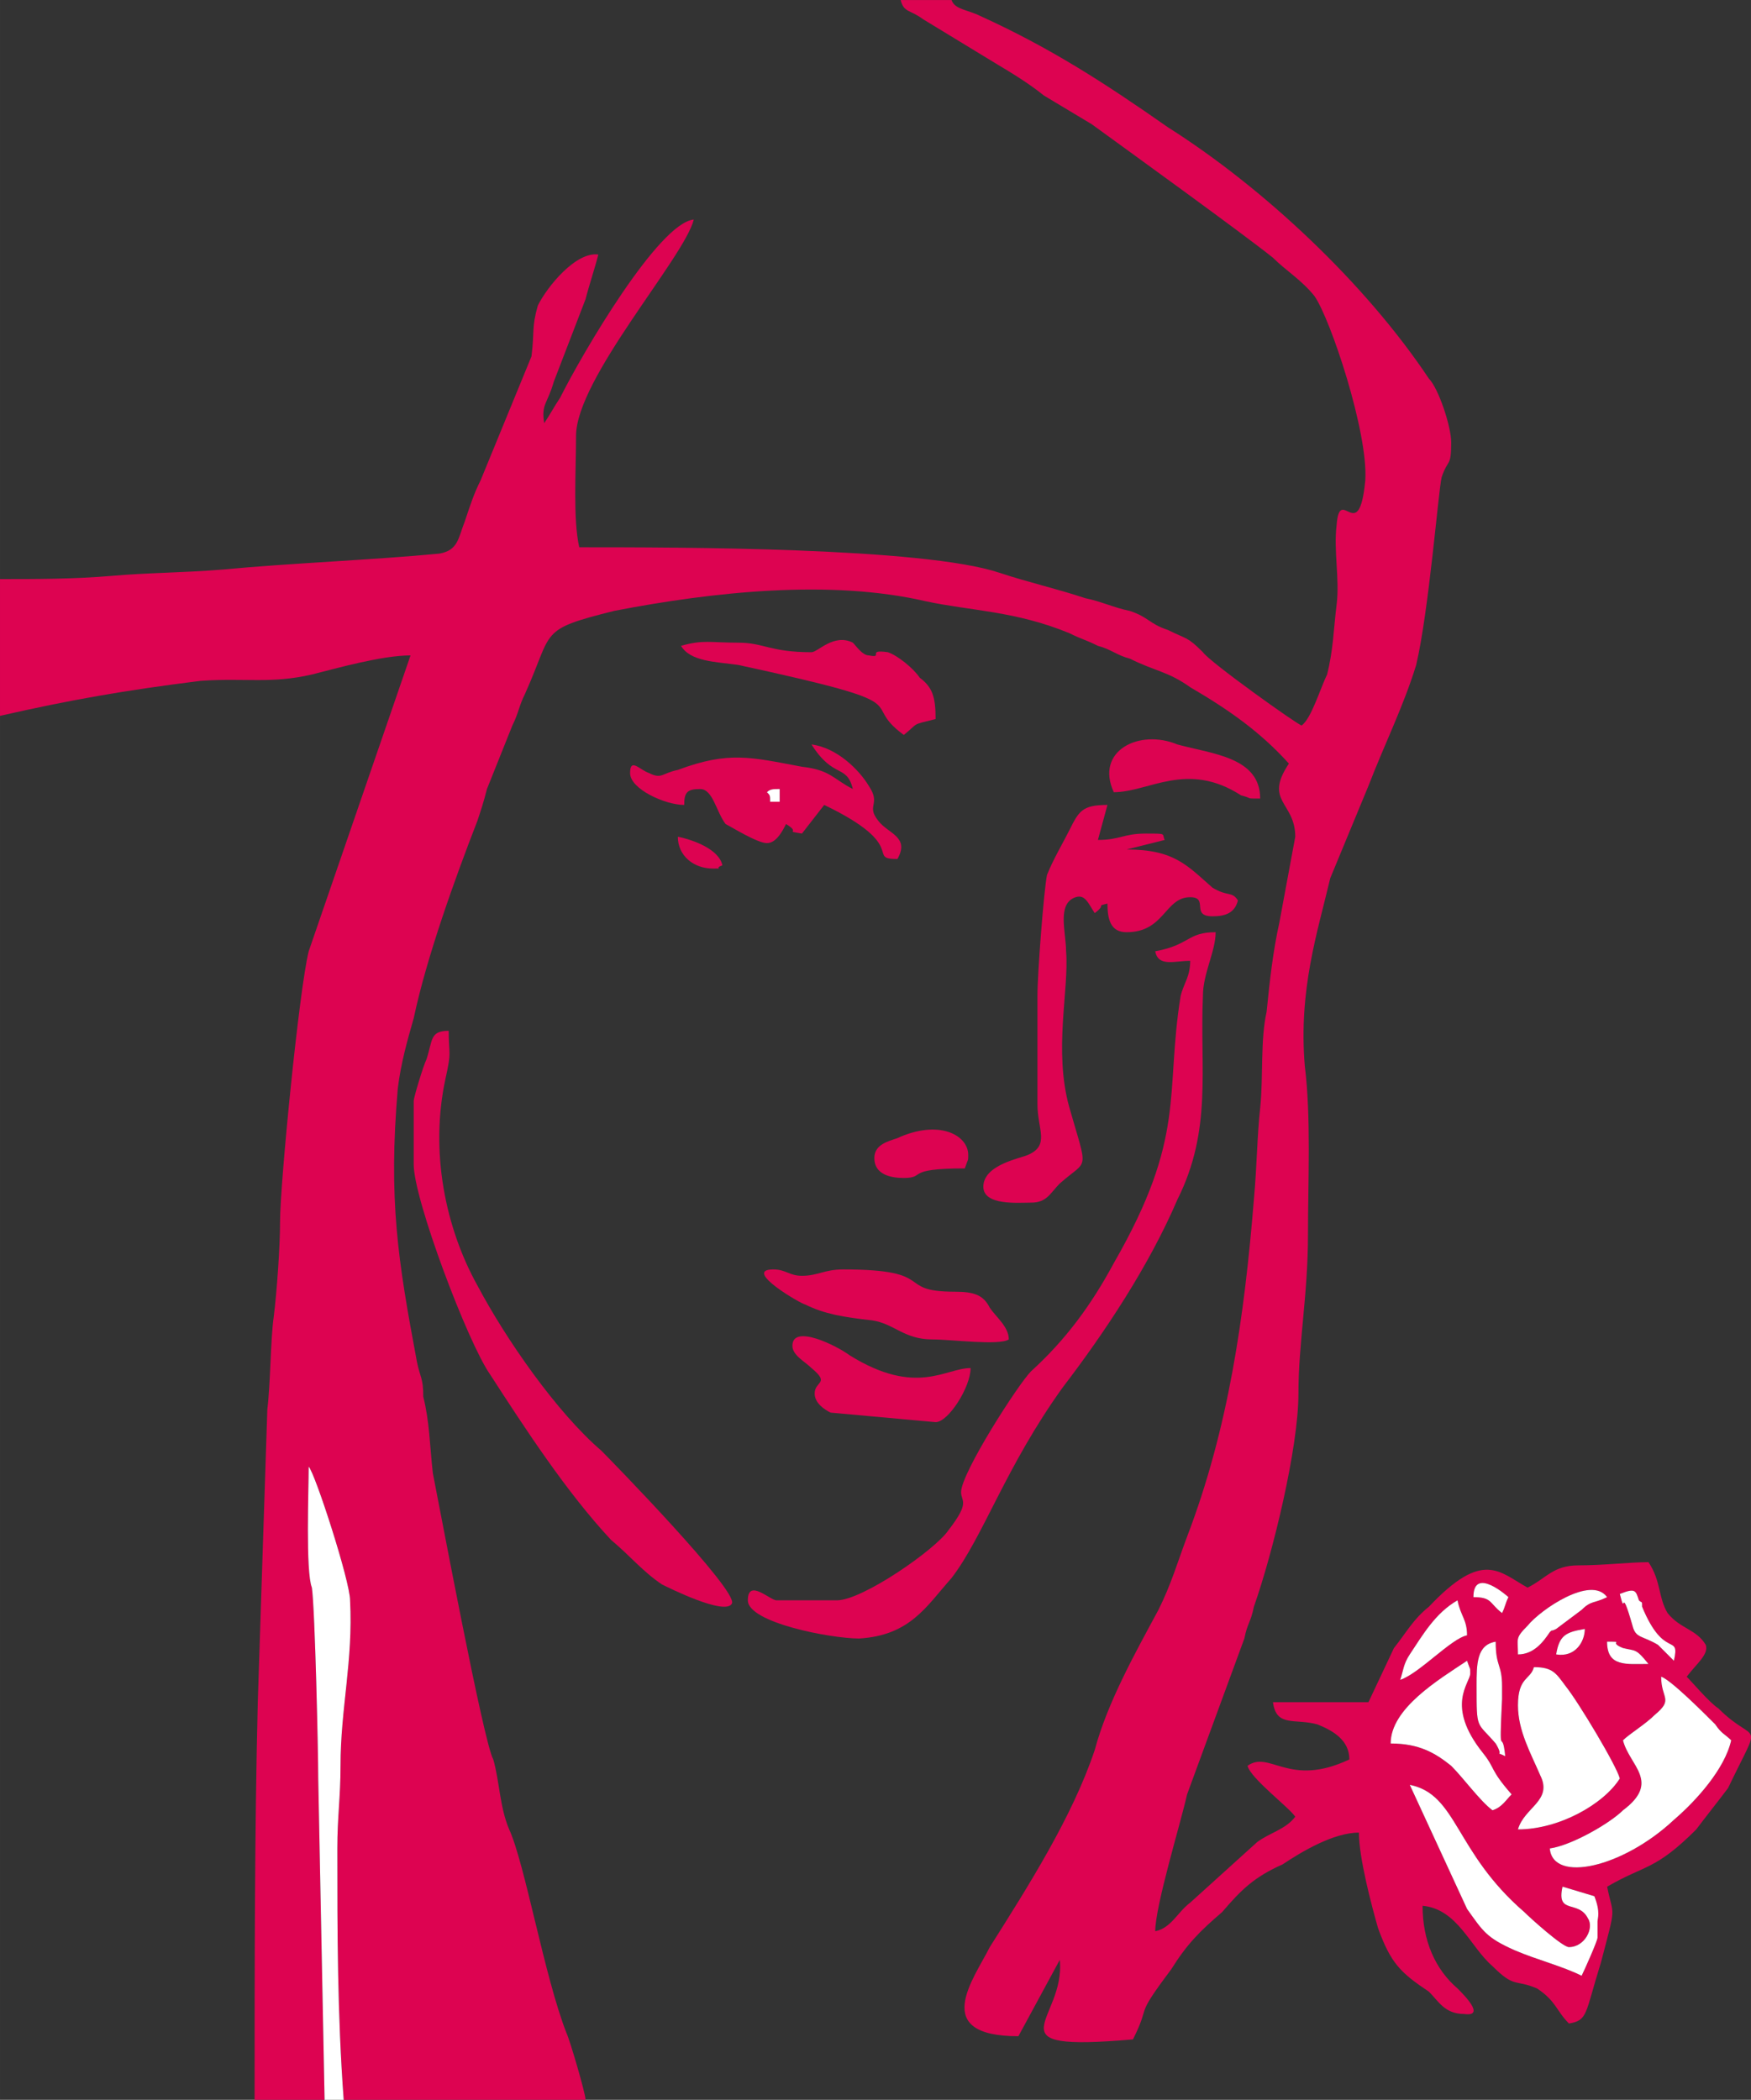 <?xml version="1.0" encoding="UTF-8"?>
<!DOCTYPE svg PUBLIC "-//W3C//DTD SVG 1.1//EN" "http://www.w3.org/Graphics/SVG/1.1/DTD/svg11.dtd">
<svg xmlns="http://www.w3.org/2000/svg" xml:space="preserve" width="83.368mm" height="100mm" version="1.1" style="shape-rendering:geometricPrecision; text-rendering:geometricPrecision; image-rendering:optimizeQuality; fill-rule:evenodd; clip-rule:evenodd"
viewBox="0 0 2028.86 2433.63"
 xmlns:xlink="http://www.w3.org/1999/xlink">
 <rect x="0" y="0" width="2028.86" height="2433.63" fill="#333333" stroke="none"/>
 <defs>
  <style type="text/css">
   <![CDATA[
    .str0 {stroke:#DD0351;stroke-width:1.85;stroke-miterlimit:22.926}
    .fil0 {fill:#DD0351}
    .fil1 {fill:white}
   ]]>
  </style>
 </defs>
 <g id="Ebene_x0020_1">
  <g id="_-2010180792">
   <path class="fil0" d="M1832.6 2289.83c-22.12,-11.06 -51.62,-18.44 -77.43,-29.5 -33.19,-14.75 -36.87,-22.12 -55.31,-47.94l-66.37 -143.81c55.31,11.06 51.62,77.43 132.74,147.49 7.37,7.37 44.25,40.56 51.62,40.56 18.44,0 29.5,-22.12 22.12,-33.19 -11.06,-22.12 -36.87,-3.69 -29.5,-36.87l36.87 11.06c7.37,18.44 3.69,25.81 3.69,29.5l0 18.44c0,3.69 -14.75,36.87 -18.44,44.25zm-73.75 -313.42c0,-33.19 14.75,-29.5 18.44,-44.25 22.12,0 25.81,7.38 36.87,22.12 14.75,18.44 59,92.18 62.68,106.93 -18.43,29.5 -70.06,59 -117.99,59 7.38,-25.81 40.56,-33.19 25.81,-62.69 -11.06,-25.81 -25.81,-51.62 -25.81,-81.12zm-47.94 -22.12c0,-25.81 0,-47.94 22.12,-51.62 0,29.5 7.38,25.81 7.38,51.62 0,3.69 0,11.06 0,14.75 -3.69,77.43 0,29.5 3.69,66.37 -14.75,-7.37 0,3.69 -11.06,-14.75 -22.12,-25.81 -22.12,-14.75 -22.12,-66.37zm169.62 143.81c44.25,-33.19 7.38,-51.62 0,-81.12 7.38,-7.38 25.81,-18.44 36.87,-29.5 22.12,-18.44 7.37,-18.44 7.37,-44.25 11.06,3.69 47.94,40.56 62.69,55.31 7.37,11.06 11.06,11.06 18.44,18.44 -7.38,33.19 -40.56,70.06 -66.37,92.18 -59,55.31 -140.12,73.75 -143.81,33.19 25.81,-3.69 70.06,-29.5 84.81,-44.25zm-269.17 -77.43c0,-40.56 55.31,-73.75 88.5,-95.87 3.69,11.06 3.69,7.37 3.69,14.75 0,11.06 -29.5,36.87 14.75,92.18 14.75,18.44 7.37,18.44 33.19,47.94 -7.37,7.38 -11.06,14.75 -22.12,18.44 -14.75,-11.06 -33.19,-36.87 -47.94,-51.62 -18.44,-14.75 -36.87,-25.81 -70.06,-25.81zm269.17 -110.62c14.75,3.69 14.75,0 29.5,18.44 -25.81,0 -47.94,3.69 -47.94,-25.81 22.12,0 0,0 18.43,7.37zm-77.43 7.38c3.69,-22.12 11.06,-25.81 33.19,-29.5 0,14.75 -11.06,33.19 -33.19,29.5zm-180.68 29.5c3.69,-11.06 3.69,-18.44 11.06,-29.5 14.75,-22.12 29.5,-47.94 55.31,-62.69 3.69,18.44 11.06,22.12 11.06,40.56 -18.44,3.69 -55.31,44.25 -77.43,51.62zm269.17 -62.69c-14.75,-51.62 -7.37,-7.37 -14.75,-36.87 18.44,-7.38 18.44,-3.69 22.12,7.37 3.69,3.69 3.69,0 3.69,7.37 25.81,62.69 44.25,29.5 36.87,62.69l-18.44 -18.44c-18.44,-11.06 -25.81,-7.37 -29.5,-22.12zm-132.74 33.19c0,-18.44 -3.69,-18.44 11.06,-33.19 14.75,-18.43 73.75,-59 92.18,-33.19 -14.75,7.37 -18.44,3.69 -29.5,14.75l-29.5 22.12c-7.37,3.69 -3.69,0 -7.37,3.69 -7.37,11.06 -18.44,25.81 -36.87,25.81zm-18.43 -47.94c-14.75,-11.06 -11.06,-18.44 -33.19,-18.44 0,-36.87 40.56,0 40.56,0 -3.69,7.37 -3.69,11.06 -7.37,18.44zm-1740.42 -1198.38l0 158.55c81.12,-18.44 143.81,-29.5 232.3,-40.56 51.62,-3.69 81.12,3.69 129.06,-7.37 29.5,-7.37 81.12,-22.12 114.31,-22.12l-117.99 342.92c-11.06,44.25 -33.19,269.17 -33.19,313.42 0,29.5 -3.69,81.12 -7.37,110.62 -3.69,25.81 -3.69,77.43 -7.37,106.93l-11.06 339.23c-3.69,151.18 -3.69,306.05 -3.69,460.92l81.12 0 -7.37 -372.42c0,-29.5 -3.69,-195.43 -7.37,-221.24 -7.37,-18.43 -3.69,-114.31 -3.69,-140.12 7.37,7.37 47.94,132.74 47.94,154.87 3.69,70.06 -11.06,125.37 -11.06,191.74 0,36.87 -3.69,59 -3.69,95.87 0,95.87 0,191.74 7.37,291.3l280.24 0c0,-7.37 -18.44,-70.06 -22.12,-77.43 -25.81,-66.37 -47.94,-195.43 -66.37,-235.99 -11.06,-25.81 -11.06,-55.31 -18.43,-81.12 -11.06,-18.44 -62.69,-294.99 -70.06,-331.86 -3.69,-33.19 -3.69,-59 -11.06,-88.5 0,-22.12 -3.69,-22.12 -7.37,-40.56 -22.12,-117.99 -33.19,-188.05 -22.12,-317.11 3.69,-29.5 11.06,-55.31 18.44,-81.12 14.75,-70.06 47.94,-162.24 73.75,-228.61 3.69,-11.06 7.37,-22.12 11.06,-36.87l29.5 -73.75c7.38,-14.75 7.38,-22.12 14.75,-36.87 33.19,-73.75 14.75,-73.75 103.24,-95.87 114.31,-22.12 250.74,-36.87 361.36,-11.06 51.62,11.06 103.24,11.06 165.93,36.87 14.75,7.37 18.44,7.37 33.19,14.75 14.75,3.69 22.12,11.06 36.87,14.75 29.5,14.75 44.25,14.75 70.06,33.19 44.25,25.81 81.12,51.62 114.31,88.49 -29.5,44.25 7.38,44.25 7.38,84.81l-18.44 99.56c-7.37,33.19 -11.06,66.37 -14.75,103.24 -7.37,33.19 -3.69,73.75 -7.37,110.62 -3.69,33.19 -3.69,66.37 -7.37,106.93 -11.06,136.43 -29.5,265.49 -77.43,390.86 -11.06,29.5 -18.44,55.31 -33.19,84.81 -25.81,47.93 -59,106.93 -73.75,162.24 -25.81,77.43 -77.43,158.56 -121.68,228.62 -18.44,36.87 -70.06,103.24 33.19,103.24l47.94 -88.5c7.37,70.06 -84.81,106.93 84.81,92.18 22.12,-44.25 0,-22.12 44.25,-81.12 18.44,-29.5 33.19,-44.25 59,-66.37 22.12,-25.81 36.87,-40.56 70.06,-55.31 22.12,-14.75 59,-36.87 88.5,-36.87 0,29.5 14.75,84.81 22.12,110.62 14.75,40.56 25.81,51.62 59,73.75 11.06,11.06 18.44,25.81 40.56,25.81 25.81,3.69 0,-22.12 -7.37,-29.5 -25.81,-22.12 -40.56,-55.31 -40.56,-95.87 40.56,3.69 55.31,47.94 81.12,70.06 25.81,25.81 25.81,14.75 51.62,25.81 22.12,14.75 22.12,25.81 36.87,40.56 22.12,-3.69 18.44,-11.06 36.87,-70.06 18.44,-70.06 14.75,-51.62 7.38,-88.49 44.25,-25.81 55.31,-18.44 103.24,-66.37 11.06,-14.75 25.81,-33.19 36.87,-47.94 40.56,-84.81 33.19,-47.94 -11.06,-92.18 -11.06,-7.37 -29.5,-29.5 -36.87,-36.87 11.06,-14.75 25.81,-25.81 22.12,-36.87 -11.06,-18.44 -29.5,-18.44 -44.25,-36.87 -11.06,-18.44 -7.38,-36.87 -22.12,-59 -22.12,0 -51.62,3.69 -81.12,3.69 -29.5,0 -36.87,14.75 -59,25.81 -33.19,-18.43 -51.62,-44.25 -114.31,22.12 -18.44,14.75 -25.81,29.5 -40.56,47.94l-29.5 62.69 -110.62 0c3.69,29.5 25.81,18.44 51.62,25.81 18.44,7.37 36.87,18.44 36.87,40.56 -70.06,33.19 -92.18,-11.06 -117.99,7.37 3.69,14.75 47.93,47.94 55.31,59 -11.06,14.75 -29.5,18.44 -44.25,29.5l-77.43 70.06c-14.75,11.06 -22.12,29.5 -40.56,33.19 0,-29.5 29.5,-125.37 36.87,-158.56l66.37 -180.68c3.69,-18.44 7.38,-18.44 11.06,-36.87 22.12,-62.68 51.62,-184.36 51.62,-247.05 0,-59 11.06,-114.31 11.06,-184.36 0,-62.69 3.69,-136.43 -3.69,-195.43 -7.37,-88.5 14.75,-154.87 29.5,-217.55l44.25 -106.93c18.44,-47.94 40.56,-92.18 55.31,-140.12 14.75,-62.69 25.81,-202.8 29.5,-217.55 7.37,-22.12 11.06,-11.06 11.06,-40.56 0,-18.44 -14.75,-62.69 -25.81,-73.75 -73.75,-110.62 -191.74,-221.24 -302.36,-291.3 -73.75,-51.62 -136.43,-92.18 -217.55,-129.06 -14.75,-7.38 -29.5,-7.38 -33.19,-18.44l-59 0c3.69,14.75 11.06,11.06 25.81,22.12l84.81 51.62c18.43,11.06 36.87,22.12 55.31,36.87 18.44,11.06 36.87,22.12 55.31,33.19 40.56,29.5 173.3,125.37 210.18,154.87 14.75,14.75 33.19,25.81 47.94,44.25 18.43,25.81 62.68,158.56 59,213.87 -7.37,77.43 -29.5,3.69 -33.19,51.62 -3.69,29.5 3.69,62.69 0,92.18 -3.69,29.5 -3.69,51.62 -11.06,81.12 -7.37,14.75 -18.43,51.62 -29.5,59 -3.69,0 -106.93,-73.75 -114.31,-84.81 -18.43,-18.44 -18.43,-14.75 -40.56,-25.81 -22.12,-7.37 -22.12,-14.75 -44.25,-22.12 -18.44,-3.69 -33.19,-11.06 -51.62,-14.75 -33.19,-11.06 -66.37,-18.43 -99.56,-29.5 -88.5,-29.5 -372.42,-29.5 -486.73,-29.5 -7.38,-33.19 -3.69,-88.5 -3.69,-129.06 0,-66.37 125.37,-206.49 136.43,-250.74 -40.56,3.69 -129.06,154.87 -154.87,206.49 -7.38,11.06 -11.06,18.44 -18.44,29.5 -3.69,-22.12 3.69,-22.12 11.06,-47.94l36.87 -95.87c3.69,-14.75 11.06,-36.87 14.75,-51.62 -25.81,-3.69 -59,36.87 -70.06,59 -7.38,25.81 -3.69,29.5 -7.38,59l-59 143.81c-7.37,14.75 -11.06,25.81 -18.44,47.94 -7.37,18.44 -7.37,33.19 -29.5,36.87 -77.43,7.38 -173.3,11.06 -250.74,18.44 -44.25,3.69 -88.5,3.69 -129.06,7.37 -44.25,3.69 -84.81,3.69 -129.06,3.69z"/>
   <path class="fil0" d="M1338.5 1102.51c3.69,18.44 22.12,11.06 40.56,11.06 0,18.43 -7.38,25.81 -11.06,40.56 -18.43,114.31 7.38,162.24 -77.43,309.74 -25.81,47.94 -55.31,88.5 -95.87,125.37 -14.75,14.75 -81.12,117.99 -81.12,140.12 0,11.06 11.06,11.06 -14.75,44.25 -14.75,22.12 -99.56,81.12 -129.06,81.12l-70.06 0c-7.37,0 -33.19,-25.81 -33.19,0 0,25.81 95.87,44.25 129.06,44.25 59,-3.69 77.43,-36.87 106.93,-70.06 36.87,-47.94 62.69,-129.06 129.06,-221.24 47.94,-62.69 99.56,-140.12 132.74,-217.55 40.56,-81.12 25.81,-151.18 29.5,-235.99 0,-25.81 14.75,-51.62 14.75,-73.75 -33.19,0 -29.5,14.75 -70.06,22.12z"/>
   <path class="fil0" d="M479.35 1275.81l0 73.75c0,40.56 62.68,206.49 88.49,243.36 40.56,62.69 88.5,136.43 140.12,191.74 22.12,18.44 36.87,36.87 59,51.62 7.37,3.69 73.75,36.87 81.12,22.12 7.37,-14.75 -140.12,-165.93 -151.18,-176.99 -51.62,-44.25 -110.62,-129.06 -143.81,-191.74 -36.87,-66.37 -55.31,-154.87 -36.87,-239.68 7.38,-33.19 3.69,-25.81 3.69,-55.31 -22.12,0 -18.43,11.06 -25.81,33.19 -3.69,7.38 -14.75,44.25 -14.75,47.94z"/>
   <path class="fil0" d="M1202.07 1154.13l0 125.37c0,29.5 14.75,47.94 -11.06,59 -7.37,3.69 -51.62,11.06 -51.62,36.87 0,22.12 40.56,18.44 55.31,18.44 18.44,0 22.12,-11.06 33.19,-22.12 33.19,-29.5 33.19,-11.06 11.06,-88.49 -18.44,-66.37 0,-136.43 -3.69,-180.68 0,-22.12 -11.06,-55.31 11.06,-62.68 11.06,-3.69 14.75,7.37 22.12,18.43 14.75,-11.06 0,-7.37 14.75,-11.06 0,18.44 3.69,33.19 22.12,33.19 44.25,0 44.25,-40.56 73.75,-40.56 22.12,0 0,22.12 25.81,22.12 14.75,0 25.81,-3.69 29.5,-18.44 -7.37,-11.06 -11.06,-3.69 -29.5,-14.75 -29.5,-25.81 -44.25,-44.25 -99.56,-44.25l44.25 -11.06c-3.69,-7.37 3.69,-7.37 -22.12,-7.37 -25.81,0 -29.5,7.37 -55.31,7.37l11.06 -40.56c-29.5,0 -33.19,7.38 -44.25,29.5 -7.37,14.75 -18.44,33.19 -25.81,51.62 -3.69,18.43 -11.06,114.31 -11.06,140.12z"/>
   <path class="fil1" d="M376.11 2433.63l22.12 0c-7.37,-99.56 -7.37,-195.43 -7.37,-291.3 0,-36.87 3.69,-59 3.69,-95.87 0,-66.37 14.75,-121.68 11.06,-191.74 0,-22.12 -40.56,-147.49 -47.94,-154.87 0,25.81 -3.69,121.68 3.69,140.12 3.69,25.81 7.37,191.74 7.37,221.24l7.37 372.42z"/>
   <path class="fil0" d="M892.33 929.2c0,-7.37 0,-7.37 -3.69,-11.06 3.69,-3.69 7.37,-3.69 14.75,-3.69l0 14.75 -11.06 0zm95.87 -14.75c-22.12,-11.06 -25.81,-22.12 -59,-25.81 -59,-11.06 -84.81,-18.43 -143.81,3.69 -18.43,3.69 -18.43,11.06 -33.19,3.69 -11.06,-3.69 -22.12,-18.44 -22.12,0 0,18.44 40.56,36.87 62.69,36.87 0,-14.75 3.69,-18.43 18.43,-18.43 14.75,0 18.44,25.81 29.5,40.56 7.37,3.69 36.87,22.12 47.94,22.12 11.06,0 18.43,-14.75 22.12,-22.12 18.43,11.06 -3.69,7.37 18.43,11.06l25.81 -33.19c99.56,47.94 47.94,62.69 84.81,62.69 14.75,-25.81 -11.06,-29.5 -22.12,-44.25 -14.75,-18.44 3.69,-18.44 -11.06,-40.56 -11.06,-18.43 -36.87,-44.25 -66.37,-47.94 25.81,40.56 40.56,22.12 47.94,51.62z"/>
   <path class="fil1" d="M1880.53 2016.96c7.38,29.5 44.25,47.94 0,81.12 -14.75,14.75 -59,40.56 -84.81,44.25 3.69,40.56 84.81,22.12 143.81,-33.19 25.81,-22.12 59,-59 66.37,-92.18 -7.38,-7.38 -11.06,-7.38 -18.44,-18.44 -14.75,-14.75 -51.62,-51.62 -62.69,-55.31 0,25.81 14.75,25.81 -7.37,44.25 -11.06,11.06 -29.5,22.12 -36.87,29.5z"/>
   <path class="fil0" d="M1168.88 1552.36c0,-14.75 -14.75,-25.81 -22.12,-36.87 -7.37,-14.75 -18.44,-18.44 -40.56,-18.44 -70.06,0 -18.44,-25.81 -129.06,-25.81 -22.12,0 -29.5,7.38 -47.94,7.38 -14.75,0 -18.43,-7.38 -33.19,-7.38 -36.87,0 33.19,40.56 36.87,40.56 22.12,11.06 44.25,14.75 77.44,18.44 25.81,3.69 36.87,22.12 70.06,22.12 22.12,0 77.44,7.37 88.5,0z"/>
   <path class="fil1" d="M1758.85 1976.4c0,29.5 14.75,55.31 25.81,81.12 14.75,29.5 -18.43,36.87 -25.81,62.69 47.94,0 99.56,-29.5 117.99,-59 -3.69,-14.75 -47.94,-88.5 -62.68,-106.93 -11.06,-14.75 -14.75,-22.12 -36.87,-22.12 -3.69,14.75 -18.44,11.06 -18.44,44.25z"/>
   <path class="fil0" d="M940.27 755.9c-47.94,0 -55.31,-11.06 -84.81,-11.06 -33.19,0 -40.56,-3.69 -66.37,3.69 11.06,18.43 40.56,18.43 66.37,22.12 221.24,47.94 136.43,40.56 191.74,81.12 18.44,-14.75 7.37,-11.06 36.87,-18.44 0,-25.81 -3.69,-36.87 -18.44,-47.94 -7.37,-11.06 -25.81,-25.81 -36.87,-29.5 -25.81,-3.69 -3.69,7.37 -22.12,3.69 -7.37,0 -14.75,-11.06 -18.43,-14.75 -22.12,-11.06 -40.56,11.06 -47.94,11.06z"/>
   <path class="fil1" d="M1832.6 2289.83c3.69,-7.37 18.44,-40.56 18.44,-44.25l0 -18.44c0,-3.69 3.69,-11.06 -3.69,-29.5l-36.87 -11.06c-7.38,33.19 18.43,14.75 29.5,36.87 7.37,11.06 -3.69,33.19 -22.12,33.19 -7.37,0 -44.25,-33.19 -51.62,-40.56 -81.12,-70.06 -77.43,-136.43 -132.74,-147.49l66.37 143.81c18.44,25.81 22.12,33.19 55.31,47.94 25.81,11.06 55.31,18.43 77.43,29.5z"/>
   <path class="fil0" d="M918.14 1559.74c0,11.06 14.75,18.44 22.12,25.81 22.12,18.44 3.69,14.75 3.69,29.5 0,11.06 11.06,18.44 18.44,22.12l121.68 11.06c14.75,0 40.56,-40.56 40.56,-62.69 -29.5,0 -62.68,33.19 -140.12,-14.75 -14.75,-11.06 -66.37,-36.87 -66.37,-11.06z"/>
   <path class="fil1" d="M1611.36 2020.65c33.19,0 51.62,11.06 70.06,25.81 14.75,14.75 33.19,40.56 47.94,51.62 11.06,-3.69 14.75,-11.06 22.12,-18.44 -25.81,-29.5 -18.44,-29.5 -33.19,-47.94 -44.25,-55.31 -14.75,-81.12 -14.75,-92.18 0,-7.38 0,-3.69 -3.69,-14.75 -33.19,22.12 -88.5,55.31 -88.5,95.87z"/>
   <path class="fil0" d="M1290.56 918.14c40.56,0 84.81,-36.87 147.49,3.69 14.75,3.69 3.69,3.69 22.12,3.69 0,-47.94 -55.31,-51.62 -95.87,-62.69 -44.25,-18.43 -95.87,7.38 -73.75,55.31z"/>
   <path class="fil0 str0" d="M1014.01 1342.18c0,18.44 18.44,22.12 33.19,22.12 25.81,0 0,-11.06 70.06,-11.06 3.69,-11.06 3.69,-7.38 3.69,-14.75 0,-22.12 -33.19,-40.56 -81.12,-18.44 -11.06,3.69 -25.81,7.37 -25.81,22.12z"/>
   <path class="fil1" d="M1710.92 1954.28c0,51.62 0,40.56 22.12,66.37 11.06,18.44 -3.69,7.37 11.06,14.75 -3.69,-36.87 -7.38,11.06 -3.69,-66.37 0,-3.69 0,-11.06 0,-14.75 0,-25.81 -7.38,-22.12 -7.38,-51.62 -22.12,3.69 -22.12,25.81 -22.12,51.62z"/>
   <path class="fil1" d="M1622.42 1946.91c22.12,-7.37 59,-47.94 77.43,-51.62 0,-18.44 -7.37,-22.12 -11.06,-40.56 -25.81,14.75 -40.56,40.56 -55.31,62.69 -7.37,11.06 -7.37,18.43 -11.06,29.5z"/>
   <path class="fil1" d="M1758.85 1917.41c18.44,0 29.5,-14.75 36.87,-25.81 3.69,-3.69 0,0 7.37,-3.69l29.5 -22.12c11.06,-11.06 14.75,-7.38 29.5,-14.75 -18.44,-25.81 -77.44,14.75 -92.18,33.19 -14.75,14.75 -11.06,14.75 -11.06,33.19z"/>
   <path class="fil1" d="M1876.85 1847.35c7.38,29.5 0,-14.75 14.75,36.87 3.69,14.75 11.06,11.06 29.5,22.12l18.44 18.44c7.37,-33.19 -11.06,0 -36.87,-62.69 0,-7.37 0,-3.69 -3.69,-7.37 -3.69,-11.06 -3.69,-14.75 -22.12,-7.37z"/>
   <path class="fil0" d="M825.96 1006.64c14.75,0 0,0 11.06,-3.69 -3.69,-18.44 -33.19,-29.5 -51.62,-33.19 0,22.12 18.44,36.87 40.56,36.87z"/>
   <path class="fil1" d="M1707.23 1851.03c22.12,0 18.44,7.37 33.19,18.44 3.69,-7.38 3.69,-11.06 7.37,-18.44 0,0 -40.56,-36.87 -40.56,0z"/>
   <path class="fil1" d="M1910.03 1928.47c-14.75,-18.44 -14.75,-14.75 -29.5,-18.44 -18.43,-7.37 3.69,-7.37 -18.43,-7.37 0,29.5 22.12,25.81 47.94,25.81z"/>
   <path class="fil1" d="M1803.1 1917.41c22.12,3.69 33.19,-14.75 33.19,-29.5 -22.12,3.69 -29.5,7.38 -33.19,29.5z"/>
   <path class="fil1" d="M888.65 918.14c3.69,3.69 3.69,3.69 3.69,11.06l11.06 0 0 -14.75c-7.37,0 -11.06,0 -14.75,3.69z"/>
  </g>
 </g>
</svg>
